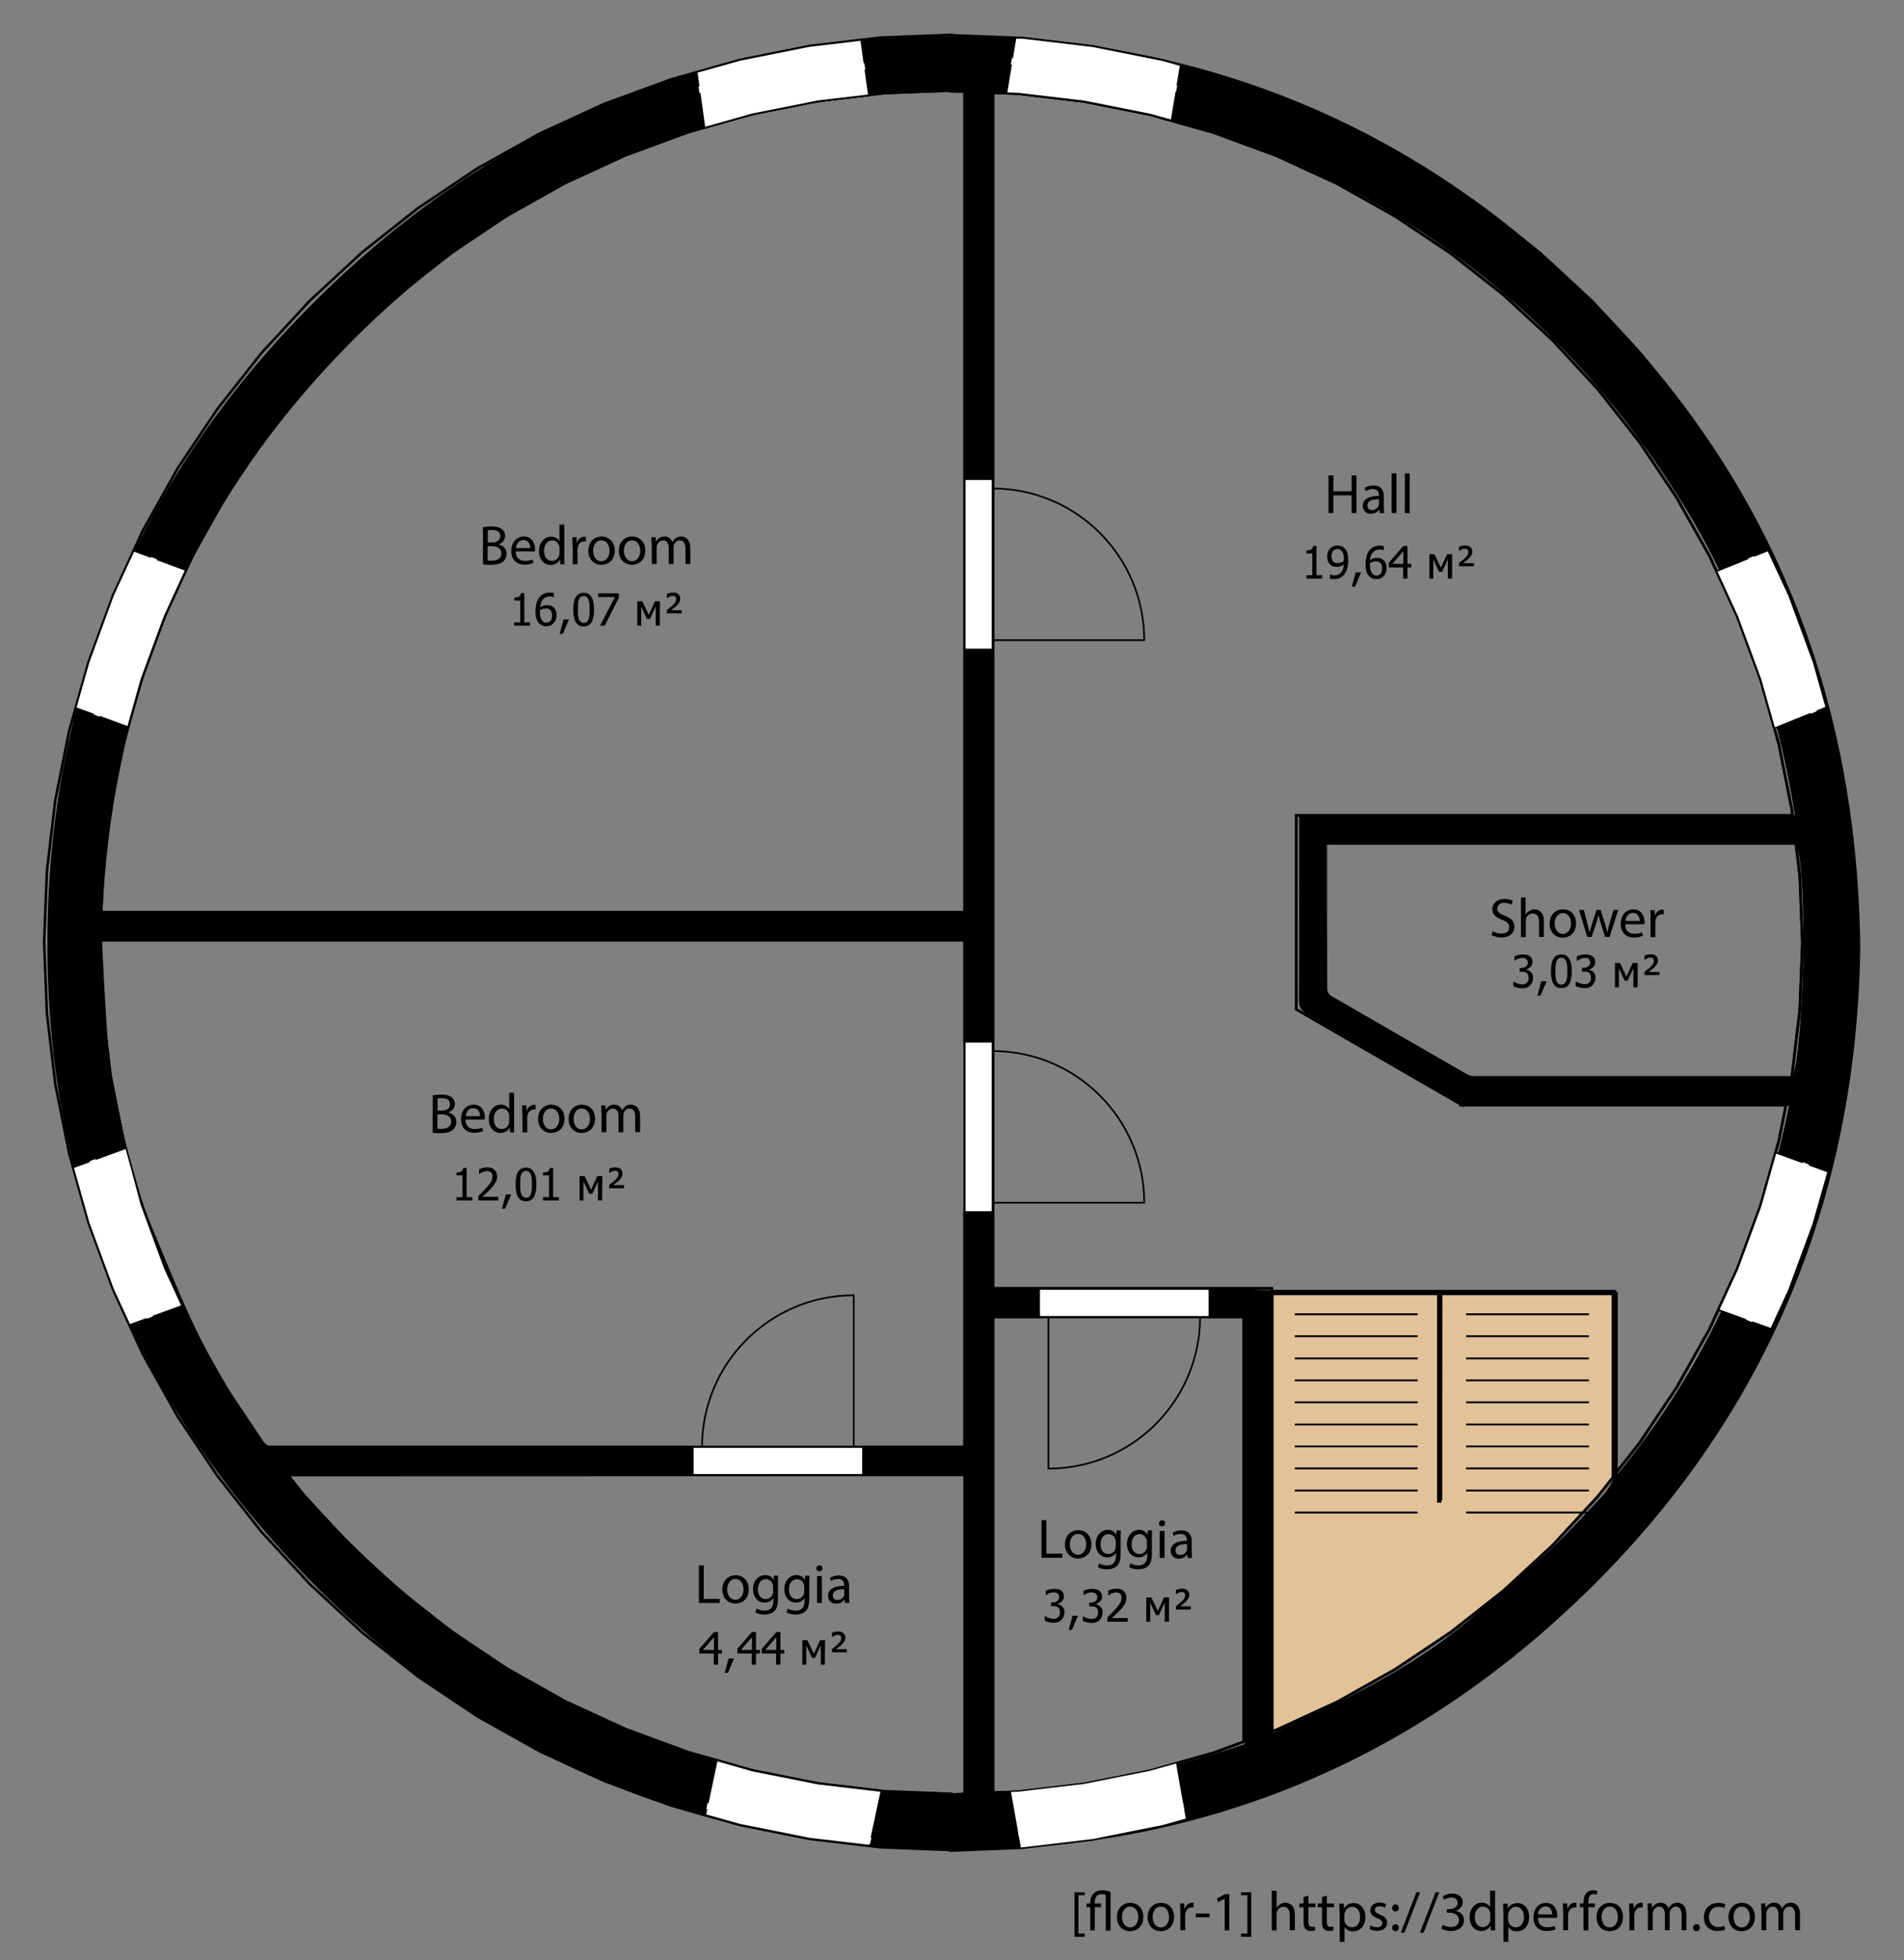 <?xml version="1.0" encoding="utf-8"?>
<!-- Generator: Adobe Illustrator 21.1.0, SVG Export Plug-In . SVG Version: 6.00 Build 0)  -->
<svg version="1.1" id="Слой_1" xmlns="http://www.w3.org/2000/svg" xmlns:xlink="http://www.w3.org/1999/xlink" x="0px" y="0px"
	 viewBox="0 0 1023 1053" style="enable-background:new 0 0 1023 1053;" xml:space="preserve">
<rect x="0" y="0" width="1023" height="1053" fill="#808080" stroke="none"/>
<style type="text/css">
	.st0{fill:none;stroke:#000000;stroke-width:1.375;stroke-linecap:square;stroke-miterlimit:10;}
	.st1{fill:#E1C299;}
	.st2{fill:#FFFFFF;}
	.st3{fill:none;stroke:#000000;stroke-width:0.917;stroke-linecap:square;stroke-miterlimit:10;}
	.st4{fill:none;stroke:#000000;stroke-miterlimit:10;}
</style>
<title>D:\3DДоми\models\_ALL\1031\plan49-2.sh3d</title>
<desc>
	Creator: FreeHEP Graphics2D Driver Producer: com.eteks.sweethome3d.swing.PlanComponent$SVGSupport$1 Revision: 12753 Source: User Date: Sunday, October 18, 2020 3:06:52 PM CEST
	</desc>
<path class="st0" d="M533.3,49.8l13.4,0.5l35.7,4.2l35.2,7l34.6,9.8l33.7,12.4l32.6,15l31.3,17.6l29.9,20l28.2,22.2l26.4,24.4
	l24.4,26.4l22.2,28.2l20,29.9l17.6,31.3l15,32.6l12.4,33.7l9.8,34.6l7,35.2l0.4,3.2H696.5v104.2l88.2,50.9v0.5h0.9l0.3,0.2l0.1-0.2
	h173.6l-3.9,19.4l-9.8,34.6l-12.4,33.7l-15,32.6l-17.6,31.3l-20,29.9L867.6,792v-98.3H683.3v-1.6h-150L533.3,49.8L533.3,49.8z"/>
<path class="st0" d="M668.3,707.4v228.2l-16.1,5.9l-34.6,9.8l-35.2,7l-35.7,4.2l-13.4,0.5V707.4L668.3,707.4L668.3,707.4z"/>
<path class="st1" d="M866.7,695v98.5l-8,10.1L834.3,830l-26.4,24.4l-28.2,22.2l-29.9,20l-31.3,17.6l-32.6,15l-2.6,1V695H866.7z"/>
<path class="st0" d="M866.7,695v98.5l-8,10.1L834.3,830l-26.4,24.4l-28.2,22.2l-29.9,20l-31.3,17.6l-32.6,15l-2.6,1V695H866.7z"/>
<path class="st0" d="M964.9,453.1l2.1,17.4l1.4,35.9l-1.4,35.9l-4.2,35.7l-0.2,0.8H789.7l-78.2-45.1v-80.6L964.9,453.1L964.9,453.1z
	"/>
<path class="st0" d="M510.8,48.6L475.3,50l-35.7,4.2l-35.2,7L369.8,71l-33.7,12.4l-32.6,15L272.2,116l-29.9,20l-28.2,22.2
	l-26.4,24.4l-24.4,26.3l-22.2,28.2l-20,29.9l-17.5,31.4l-15,32.6l-12.4,33.7l-9.8,34.6l-7,35.2l-4.2,35.7l-0.8,19.9h464V349.2h7.5
	v-92.1h-7.5V49.3L511,49v-0.4L510.8,48.6z"/>
<path class="st0" d="M53.7,505.1v1l1.4,35.9l4.2,35.7l7,35.2l9.8,34.6l12.4,33.7l15,32.6l17.6,31.3l20,29.9l1.8,2.3h229v7.5H464
	v-7.5h54.2V651.4h7.5v-92.1h-7.5v-54.2H53.7L53.7,505.1z"/>
<path class="st0" d="M371.9,784.8v7.5H154.7l8.6,10.9l24.4,26.4l26.4,24.4l28.2,22.2l29.9,20l31.3,17.6l32.6,15l33.7,12.4l34.6,9.8
	l35.2,7l35.7,4.2l35.9,1.4v0.4l7.1-0.3V792.3h-54.2v-7.5L371.9,784.8L371.9,784.8z"/>
<g transform="translate(-64.403 -72.137)">
	<path d="M1063.9,581.2c-1.9,131.8-48.3,247.9-143,342.1c-96.7,96.3-215.1,145.1-352,142.4c-135.8-2.7-252.1-53.6-345.7-152.7
		C133.8,818.5,88.9,705,89.9,575.2c0.9-133.9,50.3-249.3,145.7-343.2c95.2-93.8,211.2-141.4,344.9-140.4
		c137.6,1.1,255.1,53.2,349.8,152.6C1019.1,337.4,1062.4,450.3,1063.9,581.2L1063.9,581.2z M1025.6,666.1H855.4
		c-1.6,0-3.5,0.2-4.8-0.5c-12.2-7-24.3-14.1-36.4-21.2c-15.8-9.2-31.6-18.4-47.4-27.5c-3.1-1.7-4.5-3.6-4.5-7.3
		c0.2-31.5,0.1-63,0.1-94.5v-5h266.4c-9.5-59.8-28.4-115.7-59.9-166.8c-45.5-73.8-106.2-132-183.7-171.7
		c-58.4-29.9-120.9-45.4-186.5-50v642.2c0.9,0.1,1.6,0.2,2.2,0.2c51.5,1.2,103.1-0.5,154.7,1.5c57.1,2.3,114.3,0.5,171.5,0.5h6.5
		v97.9C981.3,805.7,1010.8,739.7,1025.6,666.1L1025.6,666.1z M583.3,120.8C440.6,122,321.1,175,228.4,282.5
		C159.9,362,124.2,456.3,119.5,561.7h463.8V120.8L583.3,120.8z M119.4,577.4c0,1.6-0.1,3,0,4.3c0.6,12.2,1.2,24.4,2,36.6
		c0.8,10.8,1.2,21.8,3.2,32.4c5.2,27.7,10.9,55.3,21.8,81.5c7.7,18.5,15.1,37.2,23.8,55.2c9.9,20.4,22,39.6,35,58.3
		c2,2.8,4,3.6,7.2,3.6c121.8-0.1,243.7-0.1,365.5-0.1h5.3V577.4H119.4L119.4,577.4z M583,1036.4V864.5H221l-0.5,1.4
		C315.1,977.9,435.9,1034.3,583,1036.4z M733.1,1009.1V779.6H598.7v256.2C645,1032.9,689.6,1023.8,733.1,1009.1z M839.3,878h-1
		V767.4h-89.6v235.5c13.8-6.5,27.2-12.4,40.2-19c22.9-11.7,44.9-24.8,64.7-41.4c14.7-12.4,29.5-24.8,43.6-37.8
		c9.6-8.9,18.4-18.7,27.4-28.2c5.2-5.5,8.3-11.3,8.1-19.6c-0.6-28-0.2-56-0.2-84v-5.3h-93.1C839.3,804.6,839.3,841.3,839.3,878
		L839.3,878z M777.4,525.3c0,26.4,0,52.2,0.1,78c0,1.6,1.4,3.8,2.7,4.7c9.4,5.6,19,10.8,28.5,16.2c13.7,7.9,27.3,16,41.1,23.7
		c3,1.7,6.7,3,10,3c54.2,0.2,108.3,0.1,162.5,0.1h5.3c6.1-20.1,8.2-106.9,2-125.8C945.9,525.3,861.9,525.3,777.4,525.3z"/>
</g>
<path class="st0" d="M510.8,48.7v0.2l7.4,0.3V490h-464l0.8-19.8l4.2-35.7l7-35.2l9.8-34.6L88.4,331l15-32.6l17.6-31.3l20-29.9
	l22.2-28.2l24.4-26.4l26.4-24.4l28.2-22.2l29.9-20l31.3-17.6l32.6-15L369.7,71l34.6-9.8l35.2-7l35.7-4.2L510.8,48.7L510.8,48.7z
	 M964.9,453.1l2.1,17.4l1.4,35.9l-1.4,35.9l-4.2,35.7l-0.2,0.8H789.7l-78.2-45.1v-80.6L964.9,453.1L964.9,453.1z M518.3,505.1v272.2
	H142.8l-1.7-2.2l-20-29.9l-17.5-31.3l-15-32.6l-12.4-33.7L66.4,613l-7-35.2l-4.2-35.7l-1.4-35.9v-1.1H518.3z M533.3,49.8l13.4,0.5
	l35.7,4.2l35.2,7l34.6,9.8l33.7,12.4l32.6,15l31.3,17.6l29.9,20l28.2,22.2l26.4,24.4l24.4,26.4l22.2,28.2l20,29.9l17.6,31.3l15,32.6
	l12.4,33.7l9.8,34.6l7,35.2l0.4,3.2H696.5v104.2l88.2,50.9v0.5h0.9l0.3,0.2l0.1-0.2h173.6l-3.9,19.4l-9.8,34.6l-12.4,33.7l-15,32.6
	l-17.6,31.3l-20,29.9L867.6,792v-98.3H683.3v-1.6h-150L533.3,49.8L533.3,49.8z M866.7,695v98.5l-8,10.1L834.3,830l-26.4,24.4
	l-28.2,22.2l-29.9,20l-31.3,17.6l-32.6,15l-2.6,1V695h89.5v111.5h1V695H866.7z M668.3,707.4v228.2l-16.1,5.9l-34.6,9.8l-35.2,7
	l-35.7,4.2l-13.4,0.5V707.4H668.3z M518.3,792.3v171.4l-7.1,0.3v-0.2l-35.9-1.4l-35.7-4.2l-35.2-7l-34.6-9.8L336.1,929l-32.6-15
	l-31.3-17.6l-29.9-20l-28.2-22.2l-26.4-24.4l-24.4-26.4l-8.7-11L518.3,792.3L518.3,792.3z M511.2,18.7L473,20.2l-38,4.5l-37.5,7.5
	l-36.8,10.4l-36.1,13.2l-34.8,16l-33.4,18.7l-31.8,21.3l-30,23.7l-28.1,26l-26,28.1l-23.7,30.1l-21.3,31.8l-18.7,33.4l-16,34.8
	l-13.2,35.9l-10.4,36.8l-7.5,37.5l-4.5,38l-1.5,38.2l1.5,38.2l4.5,38l7.5,37.5l10.4,37.1l13.2,35.9l16,34.8L95.5,761l21.3,31.8
	l23.7,30.1l26,28.1l28.1,26l30.1,23.7l31.8,21.3l33.4,18.7l34.8,16l35.9,13.2l36.8,10.4l37.5,7.5l38,4.5l37.9,1.5v0.3l38.2-1.5
	l38-4.5l37.5-7.5l36.8-10.4l35.9-13.2l34.8-16l33.4-18.7l31.8-21.3l30.1-23.7l28.1-26l26-28.1l23.7-30.1l21.3-31.8l18.7-33.4
	l16-34.8l13.2-35.9l10.4-36.8l7.5-37.5l4.5-38l1.5-38.2l-1.5-38.2l-4.5-38l-7.5-37.5l-10.4-36.8l-13.2-35.9l-16-34.8l-18.7-33.4
	l-21.2-32.2l-23.7-30l-26-28.1l-28.1-26l-30.1-23.7l-31.8-21.3l-33.4-18.7l-34.8-16l-35.9-13.2l-36.8-10.5l-37.5-7.5l-38-4.5
	l-37.9-1.5L511.2,18.7L511.2,18.7z"/>
<path class="st2" d="M518.3,257.4v91.5h15v-91.5H518.3z"/>
<path class="st3" d="M518.3,257.4v91.5h15v-91.5H518.3z M533.3,262.4c45,0,81.5,36.5,81.5,81.5h-81.5V262.4z"/>
<path class="st2" d="M518.3,348.9v-91.5h15v91.5H518.3z"/>
<path class="st3" d="M518.3,348.9v-91.5h15v91.5H518.3z"/>
<path class="st2" d="M518.3,559.6v91.5h15v-91.5H518.3z"/>
<path class="st3" d="M518.3,559.6v91.5h15v-91.5H518.3z M533.3,564.6c45,0,81.5,36.5,81.5,81.5h-81.5V564.6z"/>
<path class="st2" d="M518.3,651.1v-91.5h15v91.5H518.3z"/>
<path class="st3" d="M518.3,651.1v-91.5h15v91.5H518.3z"/>
<path class="st2" d="M372.2,777.3v15h91.5v-15H372.2z"/>
<path class="st3" d="M372.2,777.3v15h91.5v-15H372.2z M377.2,777.3c0-45,36.5-81.5,81.5-81.5v81.5H377.2z"/>
<path class="st2" d="M463.7,792.3h-91.5v-15h91.5V792.3z"/>
<path class="st3" d="M463.7,792.3h-91.5v-15h91.5V792.3z"/>
<path class="st2" d="M558.3,692.4v15h91.5v-15H558.3z"/>
<path class="st3" d="M558.3,692.4v15h91.5v-15H558.3z M644.8,707.4c0,45-36.5,81.5-81.5,81.5v-81.5H644.8z"/>
<path class="st2" d="M558.3,692.4h91.5v15h-91.5V692.4z"/>
<path class="st3" d="M558.3,692.4h91.5v15h-91.5V692.4z"/>
<path class="st2" d="M462.7,21.4l-27.8,3.3l-37.5,7.5l-23.1,6.5l4.2,30l25.9-7.3l35.2-7l27.3-3.2C466.9,51.2,462.7,21.4,462.7,21.4z
	"/>
<path class="st3" d="M462.7,21.4l-27.8,3.3l-37.5,7.5l-23.1,6.5l4.2,30l25.9-7.3l35.2-7l27.3-3.2C466.9,51.2,462.7,21.4,462.7,21.4z
	"/>
<path class="st2" d="M375.3,46.5L464.4,34l0.5,3.4l-89.1,12.5L375.3,46.5z"/>
<path class="st2" d="M545.6,20.3l-4.9,29.8l6.1,0.2l35.7,4.2l35.2,7l11.8,3.3l4.9-29.8l-9.7-2.7l-37.5-7.5l-38-4.5H545.6z"/>
<path class="st3" d="M545.6,20.3l-4.9,29.8l6.1,0.2l35.7,4.2l35.2,7l11.8,3.3l4.9-29.8l-9.7-2.7l-37.5-7.5l-38-4.5H545.6z"/>
<path class="st2" d="M543.7,31.2l88.8,14.7l-0.6,3.4l-88.8-14.7L543.7,31.2z"/>
<path class="st2" d="M950,295.6l-27.8,11.2l11.3,24.6l12.4,33.7l7.4,26.2l28-11.3l-6.8-24.2l-13.2-35.9L950,295.6L950,295.6z"/>
<path class="st3" d="M950,295.6l-27.8,11.2l11.3,24.6l12.4,33.7l7.4,26.2l28-11.3l-6.8-24.2l-13.2-35.9L950,295.6L950,295.6z"/>
<path class="st2" d="M942.4,298.7l33.7,83.4l-3.2,1.3L939.2,300L942.4,298.7z"/>
<path class="st2" d="M71.8,295.8l-11,23.8l-13.2,36l-7,24.7l28.2,10.3l7.2-25.7l12.4-33.7l11.5-25L71.8,295.8L71.8,295.8z"/>
<path class="st3" d="M71.8,295.8l-11,23.8l-13.2,36l-7,24.7l28.2,10.3l7.2-25.7l12.4-33.7l11.5-25L71.8,295.8L71.8,295.8z"/>
<path class="st2" d="M50.3,383.8l30.8-84.6l3.2,1.2L53.5,385C53.5,385,50.3,383.8,50.3,383.8z"/>
<path class="st2" d="M67.4,616.8l-28.2,10.3l8.4,29.8l13.2,35.9l8.8,19l28.3-10.3l-9.3-20.2l-12.4-33.7
	C76.2,647.6,67.4,616.8,67.4,616.8z"/>
<path class="st3" d="M67.4,616.8l-28.2,10.3l8.4,29.8l13.2,35.9l8.8,19l28.3-10.3l-9.3-20.2l-12.4-33.7
	C76.2,647.6,67.4,616.8,67.4,616.8z"/>
<path class="st2" d="M78.9,708.4l-30.8-84.6l3.2-1.2l30.8,84.6L78.9,708.4z"/>
<path class="st2" d="M954,619.1l-8.1,28.8l-12.4,33.7l-10.2,22.1l28.3,10.2l9.6-20.8l13.2-35.9l7.9-27.8L954,619.1z"/>
<path class="st3" d="M954,619.1l-8.1,28.8l-12.4,33.7l-10.2,22.1l28.3,10.2l9.6-20.8l13.2-35.9l7.9-27.8L954,619.1z"/>
<path class="st2" d="M938.2,709l30.5-84.7l3.2,1.2l-30.5,84.7L938.2,709z"/>
<path class="st2" d="M385.1,945.6l-6.2,29.4l18.5,5.2l37.5,7.5l32.4,3.8l6.3-29.4l-34-4l-35.2-7L385.1,945.6L385.1,945.6z"/>
<path class="st3" d="M385.1,945.6l-6.2,29.4l18.5,5.2l37.5,7.5l32.4,3.8l6.3-29.4l-34-4l-35.2-7L385.1,945.6L385.1,945.6z"/>
<path class="st2" d="M380.2,968.5l88,18.7l-0.7,3.3l-88-18.7L380.2,968.5z"/>
<path class="st2" d="M631.9,947.3l-14.3,4l-35.2,7l-35.7,4.2l-3.5,0.1l5.3,29.8h0.6l38-4.5l37.5-7.5l12.5-3.5L631.9,947.3
	L631.9,947.3z"/>
<path class="st2" d="M547,984l88.6-15.6l0.6,3.3l-88.6,15.6L547,984z"/>
<path d="M710.4,310.8h-8.5V309h3.2v-11.7h-3.2v-1.6c1.2,0,2.1-0.2,2.6-0.5s0.9-1,1-1.9h1.8V309h3.1L710.4,310.8L710.4,310.8z
	 M722.1,300.5c0-1.2-0.1-2.2-0.3-2.9s-0.6-1.3-1-1.7c-0.3-0.4-0.7-0.6-1-0.8c-0.3-0.1-0.7-0.2-1.2-0.2c-1,0-1.7,0.3-2.3,1
	s-0.9,1.7-0.9,3c0,0.7,0.1,1.3,0.3,1.8s0.5,0.9,0.9,1.2c0.3,0.2,0.6,0.4,1,0.5s0.8,0.1,1.2,0.1c0.5,0,1-0.1,1.6-0.3s1.1-0.4,1.5-0.7
	V301C722,301,722.1,300.8,722.1,300.5z M713.1,299c0-0.9,0.1-1.7,0.4-2.5s0.7-1.4,1.2-1.9s1.1-0.9,1.8-1.2c0.7-0.3,1.4-0.4,2.1-0.4
	c0.8,0,1.5,0.1,2.2,0.4s1.2,0.7,1.7,1.2c0.6,0.6,1.1,1.5,1.4,2.5c0.3,1,0.5,2.3,0.5,3.9c0,1.4-0.2,2.8-0.5,4.1
	c-0.3,1.3-0.8,2.4-1.4,3.2c-0.7,0.9-1.5,1.6-2.4,2.1s-2.1,0.7-3.5,0.7c-0.3,0-0.6,0-1-0.1c-0.4,0-0.7-0.1-1-0.2v-2.2h0.1
	c0.2,0.1,0.5,0.2,0.9,0.3c0.4,0.1,0.8,0.2,1.3,0.2c1.5,0,2.7-0.5,3.6-1.5s1.4-2.5,1.5-4.3c-0.6,0.4-1.2,0.7-1.8,0.9
	c-0.6,0.2-1.2,0.3-1.8,0.3s-1.2-0.1-1.8-0.2s-1.1-0.4-1.6-0.8c-0.6-0.5-1.1-1.1-1.4-1.8S713.1,300.1,713.1,299z M731.3,307.5
	l-3.3,7.7h-1.7l2.1-7.7H731.3z M745,305.1c0,0.9-0.1,1.7-0.4,2.5c-0.3,0.8-0.7,1.4-1.2,1.9s-1.1,1-1.8,1.2c-0.6,0.3-1.4,0.4-2.1,0.4
	c-0.8,0-1.5-0.1-2.2-0.4s-1.2-0.7-1.7-1.2c-0.6-0.6-1.1-1.5-1.4-2.5s-0.5-2.4-0.5-3.9s0.2-2.9,0.5-4.1s0.8-2.3,1.4-3.2
	c0.6-0.9,1.4-1.5,2.4-2s2.2-0.7,3.5-0.7c0.4,0,0.7,0,1.1,0.1c0.3,0,0.6,0.1,0.9,0.2v2.2h-0.1c-0.2-0.1-0.5-0.2-0.9-0.3
	c-0.4-0.1-0.8-0.1-1.3-0.1c-1.5,0-2.6,0.5-3.5,1.5s-1.5,2.2-1.6,4.2c0.6-0.4,1.1-0.7,1.7-0.9s1.2-0.3,1.9-0.3s1.3,0.1,1.8,0.2
	s1,0.4,1.6,0.8c0.6,0.5,1.1,1.1,1.4,1.8S745,304.1,745,305.1L745,305.1z M742.6,305.2c0-0.7-0.1-1.3-0.3-1.8s-0.5-0.9-0.9-1.2
	c-0.3-0.3-0.7-0.4-1-0.5c-0.4-0.1-0.8-0.1-1.2-0.1c-0.5,0-1.1,0.1-1.6,0.2s-1,0.4-1.5,0.7v1.1c0,1.2,0.1,2.2,0.4,2.9
	c0.2,0.7,0.5,1.3,0.9,1.7c0.3,0.4,0.7,0.6,1,0.8c0.4,0.2,0.7,0.2,1.1,0.2c0.9,0,1.7-0.3,2.3-1C742.3,307.6,742.6,306.6,742.6,305.2
	L742.6,305.2z M758.3,304.8h-2.1v6h-2.3v-6h-7.7v-2.5l7.8-9h2.2v9.6h2.1V304.8z M754,302.9v-6.8l-5.9,6.8H754z M780.1,310.8h-2.2
	v-10.3l-3.1,6.7h-1.6l-3.1-6.7v10.3H768v-13.1h2.7l3.5,7.3l3.3-7.3h2.7v13.1H780.1z M791.9,304.2h-8v-1.8c0.6-0.5,1.2-0.9,1.7-1.3
	s1-0.8,1.3-1.1c0.8-0.8,1.4-1.4,1.6-1.9s0.4-1,0.4-1.6c0-0.5-0.2-1-0.5-1.3s-0.8-0.4-1.4-0.4c-0.5,0-1.1,0.1-1.6,0.4s-1,0.5-1.3,0.7
	h-0.2v-2.2c0.5-0.2,1-0.4,1.6-0.5s1.2-0.2,1.8-0.2c1.2,0,2.2,0.3,2.8,0.9s1,1.4,1,2.4c0,0.7-0.2,1.3-0.5,1.9s-0.9,1.3-1.7,2.1
	c-0.4,0.4-0.9,0.7-1.4,1.1s-1,0.8-1.4,1.1h5.8L791.9,304.2L791.9,304.2z M566.2,855.4c-0.4,0-0.8,0-1.3,0.1s-0.8,0.2-1.2,0.4
	s-0.7,0.3-1,0.5s-0.5,0.3-0.7,0.5h-0.1v-2.4c0.5-0.3,1.2-0.5,2.1-0.7s1.7-0.3,2.5-0.3s1.5,0.1,2.1,0.2s1.1,0.4,1.6,0.7
	c0.4,0.3,0.8,0.8,1,1.3s0.4,1.2,0.4,1.9c0,1-0.3,1.8-1,2.5s-1.4,1.2-2.3,1.4v0.2c0.4,0.1,0.8,0.2,1.2,0.4s0.8,0.4,1.2,0.8
	c0.4,0.3,0.6,0.8,0.9,1.3s0.3,1.2,0.3,1.9c0,0.8-0.1,1.5-0.4,2.2s-0.7,1.2-1.1,1.8c-0.5,0.5-1.1,0.9-1.8,1.2s-1.5,0.4-2.5,0.4
	c-0.9,0-1.7-0.1-2.6-0.3s-1.6-0.5-2.2-0.8v-2.5h0.2c0.5,0.4,1.2,0.7,2,1s1.7,0.5,2.5,0.5c0.5,0,1-0.1,1.4-0.2
	c0.5-0.2,0.9-0.4,1.2-0.7s0.5-0.7,0.7-1.1c0.2-0.4,0.2-0.9,0.2-1.6c0-0.6-0.1-1.2-0.3-1.6s-0.4-0.7-0.8-1c-0.3-0.2-0.7-0.4-1.2-0.5
	s-0.9-0.1-1.5-0.1h-1v-2h0.8c1.1,0,1.9-0.3,2.6-0.8s1-1.2,1-2.2c0-0.4-0.1-0.8-0.3-1.1s-0.4-0.6-0.6-0.8c-0.3-0.2-0.6-0.3-1-0.4
	S566.6,855.4,566.2,855.4L566.2,855.4z M579.2,867.9l-3.3,7.7h-1.7l2.1-7.7H579.2z M586.6,855.4c-0.4,0-0.8,0-1.3,0.1
	s-0.8,0.2-1.2,0.4s-0.7,0.3-1,0.5s-0.5,0.3-0.7,0.5h-0.2v-2.4c0.5-0.3,1.2-0.5,2.1-0.7s1.7-0.3,2.5-0.3s1.5,0.1,2.1,0.2
	c0.6,0.2,1.1,0.4,1.6,0.7c0.5,0.4,0.9,0.8,1.2,1.4c0.3,0.5,0.4,1.2,0.4,1.9c0,1-0.3,1.8-1,2.5c-0.6,0.7-1.4,1.2-2.3,1.4v0.2
	c0.4,0.1,0.8,0.2,1.2,0.4s0.8,0.4,1.2,0.8c0.4,0.3,0.6,0.8,0.9,1.3s0.3,1.2,0.3,1.9c0,0.8-0.1,1.5-0.4,2.2c-0.3,0.7-0.7,1.2-1.1,1.8
	c-0.5,0.5-1.1,0.9-1.8,1.2s-1.5,0.4-2.5,0.4c-0.9,0-1.7-0.1-2.6-0.3s-1.6-0.5-2.2-0.8v-2.5h0.2c0.5,0.4,1.2,0.7,2,1s1.7,0.5,2.5,0.5
	c0.5,0,1-0.1,1.4-0.2c0.5-0.2,0.9-0.4,1.2-0.7s0.5-0.7,0.7-1.1c0.2-0.4,0.2-0.9,0.2-1.6c0-0.6-0.1-1.2-0.3-1.6
	c-0.2-0.4-0.4-0.7-0.8-1c-0.3-0.2-0.7-0.4-1.2-0.5c-0.4-0.1-0.9-0.1-1.5-0.1h-1v-2h0.8c1.1,0,1.9-0.3,2.6-0.8s1-1.2,1-2.2
	c0-0.4-0.1-0.8-0.3-1.1s-0.4-0.6-0.6-0.8c-0.3-0.2-0.6-0.3-1-0.4S587,855.4,586.6,855.4L586.6,855.4z M605.7,871.2H595v-2.5
	c0.8-0.7,1.5-1.4,2.2-2.1s1.4-1.4,2-2.1c1.3-1.5,2.2-2.6,2.7-3.5s0.7-1.8,0.7-2.7c0-0.5-0.1-0.9-0.2-1.3s-0.4-0.7-0.6-0.9
	c-0.3-0.2-0.6-0.4-0.9-0.5s-0.8-0.2-1.2-0.2s-0.8,0.1-1.3,0.2s-0.8,0.2-1.2,0.4c-0.3,0.1-0.6,0.3-0.9,0.5s-0.6,0.3-0.7,0.5h-0.1
	v-2.6c0.5-0.2,1.2-0.5,2-0.7s1.7-0.3,2.5-0.3c1.6,0,2.9,0.4,3.8,1.3s1.4,2,1.4,3.5c0,0.7-0.1,1.3-0.2,1.9c-0.2,0.6-0.4,1.1-0.7,1.6
	s-0.6,1-1,1.5s-0.8,1-1.3,1.5c-0.7,0.8-1.6,1.6-2.5,2.5s-1.6,1.5-2.2,2h8.6v2L605.7,871.2z M628,871.2h-2.2v-10.3l-3.1,6.7h-1.6
	l-3.1-6.7v10.3h-2.1v-13.1h2.7l3.5,7.3l3.3-7.3h2.7v13.1H628z M639.8,864.6h-8v-1.8c0.6-0.5,1.2-0.9,1.7-1.3s1-0.8,1.3-1.1
	c0.8-0.8,1.4-1.4,1.6-1.9s0.4-1,0.4-1.6c0-0.5-0.2-1-0.5-1.3s-0.8-0.4-1.4-0.4c-0.5,0-1.1,0.1-1.6,0.4s-1,0.5-1.3,0.7h-0.2v-2.2
	c0.5-0.2,1-0.4,1.6-0.5s1.2-0.2,1.8-0.2c1.2,0,2.2,0.3,2.8,0.9s1,1.4,1,2.4c0,0.7-0.2,1.3-0.5,1.9s-0.9,1.3-1.7,2.1
	c-0.4,0.4-0.9,0.7-1.4,1.1s-1,0.8-1.4,1.1h5.8L639.8,864.6L639.8,864.6z M818,514.6c-0.4,0-0.8,0-1.3,0.1s-0.8,0.2-1.2,0.4
	s-0.7,0.3-1,0.5s-0.5,0.4-0.7,0.5h-0.1v-2.4c0.5-0.3,1.2-0.5,2.1-0.7s1.7-0.3,2.5-0.3s1.5,0.1,2.1,0.2c0.6,0.2,1.1,0.4,1.6,0.7
	c0.4,0.3,0.8,0.8,1,1.3s0.4,1.2,0.4,1.9c0,1-0.3,1.8-1,2.5s-1.4,1.2-2.3,1.4v0.2c0.4,0.1,0.8,0.2,1.2,0.4s0.8,0.4,1.2,0.8
	c0.4,0.3,0.6,0.8,0.9,1.3s0.3,1.2,0.3,1.9c0,0.8-0.1,1.5-0.4,2.2s-0.7,1.2-1.1,1.8c-0.5,0.5-1.1,0.9-1.8,1.2s-1.5,0.4-2.5,0.4
	c-0.9,0-1.7-0.1-2.6-0.3s-1.6-0.5-2.2-0.8v-2.5h0.2c0.5,0.4,1.2,0.7,2,1s1.7,0.5,2.5,0.5c0.5,0,1-0.1,1.4-0.2
	c0.5-0.2,0.9-0.4,1.2-0.7s0.5-0.7,0.7-1.1s0.2-0.9,0.2-1.6c0-0.6-0.1-1.2-0.3-1.6c-0.2-0.4-0.4-0.7-0.8-1c-0.3-0.2-0.7-0.4-1.2-0.5
	s-0.9-0.1-1.5-0.1h-1v-2h0.8c1.1,0,1.9-0.3,2.6-0.8s1-1.2,1-2.2c0-0.4-0.1-0.8-0.3-1.1s-0.4-0.6-0.6-0.8c-0.3-0.2-0.6-0.3-1-0.4
	S818.4,514.6,818,514.6L818,514.6z M831,527.1l-3.3,7.7H826l2.1-7.7H831z M844.5,521.7c0,3.1-0.5,5.4-1.4,6.9s-2.3,2.2-4.2,2.2
	s-3.3-0.7-4.2-2.2s-1.4-3.8-1.4-6.8c0-3.2,0.5-5.5,1.4-6.9c0.9-1.5,2.3-2.2,4.2-2.2s3.3,0.8,4.2,2.3S844.5,518.6,844.5,521.7z
	 M841.5,527c0.2-0.6,0.4-1.3,0.5-2.2s0.1-1.9,0.1-3.1c0-1.2,0-2.2-0.1-3.1s-0.3-1.7-0.5-2.2c-0.2-0.6-0.6-1-1-1.4
	c-0.4-0.3-0.9-0.5-1.6-0.5c-0.6,0-1.2,0.2-1.6,0.5c-0.4,0.3-0.7,0.8-1,1.4c-0.2,0.6-0.4,1.3-0.5,2.2s-0.1,1.9-0.1,3.1
	c0,1.2,0,2.2,0.1,3.1c0.1,0.8,0.2,1.5,0.5,2.2c0.2,0.6,0.6,1.1,1,1.4c0.4,0.3,1,0.5,1.6,0.5c0.7,0,1.2-0.2,1.6-0.5
	C840.9,528.1,841.3,527.6,841.5,527z M851.5,514.6c-0.4,0-0.8,0-1.3,0.1s-0.8,0.3-1.2,0.5s-0.7,0.3-1,0.5s-0.5,0.3-0.7,0.5h-0.1
	v-2.5c0.5-0.3,1.2-0.5,2.1-0.7s1.7-0.3,2.5-0.3s1.5,0.1,2.1,0.2c0.6,0.2,1.1,0.4,1.6,0.7c0.5,0.4,0.9,0.8,1.2,1.4
	c0.3,0.5,0.4,1.2,0.4,1.9c0,1-0.3,1.8-1,2.5c-0.6,0.7-1.4,1.2-2.3,1.4v0.2c0.4,0.1,0.8,0.2,1.2,0.4c0.2,0,0.6,0.3,1,0.6
	s0.6,0.8,0.9,1.3c0.2,0.5,0.3,1.2,0.3,1.9c0,0.8-0.1,1.5-0.4,2.2c-0.3,0.7-0.7,1.2-1.1,1.8c-0.5,0.5-1.1,0.9-1.8,1.2
	s-1.5,0.4-2.5,0.4c-0.9,0-1.7-0.1-2.6-0.3s-1.6-0.5-2.2-0.8v-2.5h0.2c0.5,0.4,1.2,0.7,2,1s1.7,0.5,2.5,0.5c0.5,0,1-0.1,1.4-0.2
	c0.5-0.2,0.9-0.4,1.2-0.7s0.5-0.7,0.7-1.1c0.2-0.4,0.2-0.9,0.2-1.6c0-0.6-0.1-1.2-0.3-1.6c-0.2-0.4-0.4-0.7-0.8-1
	c-0.3-0.2-0.7-0.4-1.2-0.5c-0.4-0.1-0.9-0.1-1.5-0.1h-1v-2h0.8c1.1,0,1.9-0.3,2.6-0.8s1-1.2,1-2.2c0-0.4-0.1-0.8-0.3-1.1
	s-0.4-0.6-0.6-0.8c-0.3-0.2-0.6-0.3-1-0.4L851.5,514.6L851.5,514.6z M879.8,530.4h-2.2v-10.3l-3.1,6.7h-1.6l-3.1-6.7v10.3h-2.1
	v-13.1h2.7l3.5,7.3l3.3-7.3h2.7v13.1H879.8z M891.6,523.8h-8V522c0.6-0.5,1.2-0.9,1.7-1.3s1-0.8,1.3-1.1c0.8-0.8,1.4-1.4,1.6-1.9
	s0.4-1,0.4-1.6c0-0.5-0.2-1-0.5-1.3s-0.8-0.4-1.4-0.4c-0.5,0-1.1,0.1-1.6,0.4s-1,0.5-1.3,0.7h-0.2v-2.2c0.5-0.2,1-0.4,1.6-0.5
	s1.2-0.2,1.8-0.2c1.2,0,2.2,0.3,2.8,0.9s1,1.4,1,2.4c0,0.7-0.2,1.3-0.5,1.9s-0.9,1.3-1.7,2.1c-0.4,0.4-0.9,0.7-1.4,1.1
	s-1,0.8-1.4,1.1h5.8L891.6,523.8L891.6,523.8z M284.8,336.1h-8.5v-1.8h3.2v-11.7h-3.2V321c1.2,0,2.1-0.2,2.6-0.5s0.9-1,1-1.9h1.8
	v15.7h3.1V336.1z M299,330.4c0,0.9-0.1,1.7-0.4,2.5s-0.7,1.4-1.2,1.9s-1.1,1-1.8,1.2c-0.6,0.3-1.4,0.4-2.1,0.4
	c-0.8,0-1.5-0.1-2.2-0.4c-0.6-0.3-1.2-0.7-1.7-1.2c-0.6-0.6-1.1-1.5-1.4-2.5s-0.5-2.4-0.5-3.9s0.2-2.9,0.5-4.1s0.8-2.3,1.4-3.2
	c0.6-0.9,1.5-1.6,2.5-2.1s2.2-0.7,3.5-0.7c0.4,0,0.7,0,1.1,0.1c0.3,0,0.6,0.1,0.9,0.2v2.2h-0.1c-0.2-0.1-0.5-0.2-0.9-0.3
	c-0.4-0.1-0.8-0.1-1.3-0.1c-1.5,0-2.6,0.5-3.5,1.5s-1.4,2.4-1.6,4.4c0.6-0.4,1.1-0.7,1.7-0.9c0.6-0.2,1.2-0.3,1.9-0.3
	s1.3,0.1,1.8,0.2s1,0.4,1.6,0.8c0.6,0.5,1.1,1.1,1.4,1.8S299,329.4,299,330.4L299,330.4z M296.6,330.5c0-0.7-0.1-1.3-0.3-1.8
	s-0.5-0.9-0.9-1.2c-0.3-0.3-0.7-0.4-1-0.5c-0.4-0.1-0.8-0.1-1.2-0.1c-0.5,0-1.1,0.1-1.6,0.2s-1,0.4-1.5,0.7v1.1
	c0,1.2,0.1,2.2,0.4,2.9s0.5,1.3,0.9,1.7c0.3,0.4,0.7,0.6,1,0.8s0.7,0.2,1.1,0.2c0.9,0,1.7-0.3,2.3-1
	C296.3,332.9,296.6,331.9,296.6,330.5L296.6,330.5z M305.7,332.8l-3.3,7.7h-1.7l2.1-7.7H305.7z M319.2,327.4c0,3.1-0.5,5.4-1.4,6.9
	s-2.3,2.2-4.2,2.2c-1.9,0-3.3-0.7-4.2-2.2s-1.4-3.8-1.4-6.8c0-3.2,0.5-5.5,1.4-6.9s2.3-2.2,4.2-2.2c1.9,0,3.3,0.8,4.2,2.3
	C318.7,322.1,319.2,324.3,319.2,327.4z M316.2,332.7c0.2-0.6,0.4-1.3,0.5-2.2c0.1-0.9,0.1-1.9,0.1-3.1s0-2.2-0.1-3.1
	s-0.3-1.7-0.5-2.2c-0.2-0.6-0.6-1-1-1.4c-0.4-0.3-0.9-0.5-1.6-0.5c-0.6,0-1.2,0.2-1.6,0.5s-0.7,0.8-1,1.4c-0.2,0.6-0.4,1.3-0.4,2.2
	s-0.1,1.9-0.1,3.1s0,2.2,0.1,3.1c0.1,0.8,0.2,1.5,0.5,2.2c0.2,0.6,0.6,1.1,1,1.4s1,0.5,1.6,0.5c0.7,0,1.2-0.2,1.6-0.5
	C315.6,333.8,316,333.3,316.2,332.7z M332.4,321.3l-7.5,14.8h-2.5l8-15.4h-9v-2h11.1v2.6H332.4z M354.5,336.1h-2.2v-10.3l-3.1,6.7
	h-1.6l-3.1-6.7v10.3h-2.1V323h2.7l3.5,7.3l3.3-7.3h2.7L354.5,336.1L354.5,336.1z M366.3,329.5h-8v-1.8c0.6-0.5,1.2-0.9,1.7-1.3
	s1-0.8,1.3-1.1c0.8-0.8,1.4-1.4,1.6-1.9s0.4-1,0.4-1.6c0-0.5-0.2-1-0.5-1.3s-0.8-0.4-1.4-0.4c-0.5,0-1.1,0.1-1.6,0.4s-1,0.5-1.3,0.7
	h-0.2V319c0.5-0.2,1-0.4,1.6-0.5s1.2-0.2,1.8-0.2c1.2,0,2.2,0.3,2.8,0.9s1,1.4,1,2.4c0,0.7-0.2,1.3-0.5,1.9s-0.9,1.3-1.7,2.1
	c-0.4,0.4-0.9,0.7-1.4,1.1s-1,0.8-1.4,1.1h5.8L366.3,329.5L366.3,329.5z M253.8,644.9h-8.5v-1.8h3.2v-11.7h-3.2v-1.6
	c1.2,0,2.1-0.2,2.6-0.5s0.9-1,1-1.9h1.8v15.7h3.1L253.8,644.9L253.8,644.9z M267.7,644.9H257v-2.5c0.8-0.7,1.5-1.4,2.2-2.1
	s1.4-1.4,2-2.1c1.3-1.5,2.2-2.6,2.7-3.5s0.7-1.8,0.7-2.7c0-0.5-0.1-0.9-0.2-1.3s-0.4-0.7-0.6-0.9c-0.3-0.2-0.6-0.4-0.9-0.5
	s-0.8-0.2-1.3-0.2c-0.4,0-0.8,0.1-1.3,0.2c-0.4,0.1-0.8,0.2-1.2,0.4c-0.3,0.1-0.6,0.3-0.9,0.5s-0.6,0.3-0.7,0.5h-0.1v-2.6
	c0.5-0.2,1.2-0.5,2-0.7s1.7-0.3,2.5-0.3c1.6,0,2.9,0.4,3.8,1.3c0.9,0.9,1.4,2,1.4,3.5c0,0.7-0.1,1.3-0.2,1.9
	c-0.3,0.6-0.5,1.1-0.8,1.6s-0.6,1-1,1.5s-0.8,1-1.3,1.5c-0.7,0.8-1.6,1.6-2.5,2.5s-1.6,1.5-2.2,2h8.6V644.9L267.7,644.9z
	 M274.7,641.6l-3.3,7.7h-1.7l2.1-7.7H274.7z M288.2,636.2c0,3.1-0.5,5.4-1.4,6.9s-2.3,2.2-4.2,2.2c-1.9,0-3.3-0.7-4.2-2.2
	s-1.4-3.8-1.4-6.8c0-3.2,0.5-5.5,1.4-6.9s2.3-2.2,4.2-2.2c1.9,0,3.3,0.8,4.2,2.3C287.7,630.9,288.2,633.1,288.2,636.2z M285.2,641.5
	c0.2-0.6,0.4-1.3,0.5-2.2s0.1-1.9,0.1-3.1c0-1.2,0-2.2-0.1-3.1s-0.3-1.7-0.5-2.2c-0.2-0.6-0.6-1-1-1.4c-0.4-0.3-0.9-0.5-1.6-0.5
	c-0.6,0-1.2,0.2-1.6,0.5s-0.7,0.8-1,1.4c-0.2,0.6-0.4,1.3-0.4,2.2s-0.1,1.9-0.1,3.1c0,1.2,0,2.2,0.1,3.1c0.1,0.8,0.2,1.5,0.5,2.2
	c0.2,0.6,0.6,1.1,1,1.4s1,0.5,1.6,0.5c0.7,0,1.2-0.2,1.6-0.5C284.6,642.6,285,642.1,285.2,641.5z M300.3,644.9h-8.5v-1.8h3.2v-11.7
	h-3.2v-1.6c1.2,0,2.1-0.2,2.6-0.5c0.6-0.3,0.9-1,1-1.9h1.8v15.7h3.1V644.9z M323.5,644.9h-2.2v-10.3l-3.1,6.7h-1.6l-3.1-6.7v10.3
	h-2.1v-13.1h2.7l3.5,7.3l3.3-7.3h2.7L323.5,644.9L323.5,644.9z M335.3,638.3h-8v-1.8c0.6-0.5,1.2-0.9,1.7-1.3s1-0.8,1.3-1.1
	c0.8-0.8,1.4-1.4,1.6-1.9s0.4-1,0.4-1.6c0-0.5-0.2-1-0.5-1.3s-0.8-0.4-1.4-0.4c-0.5,0-1.1,0.1-1.6,0.4s-1,0.5-1.3,0.7h-0.2v-2.2
	c0.5-0.2,1-0.4,1.6-0.5s1.2-0.2,1.8-0.2c1.2,0,2.2,0.3,2.8,0.9s1,1.4,1,2.4c0,0.7-0.2,1.3-0.5,1.9s-0.9,1.3-1.7,2.1
	c-0.4,0.4-0.9,0.7-1.4,1.1s-1,0.8-1.4,1.1h5.8L335.3,638.3L335.3,638.3z M387.9,888.2h-2.1v6h-2.3v-6h-7.7v-2.5l7.8-9h2.2v9.6h2.1
	V888.2z M383.6,886.3v-6.8l-5.9,6.8H383.6z M394.4,890.9l-3.3,7.7h-1.7l2.1-7.7H394.4z M408.3,888.2h-2.1v6h-2.3v-6h-7.7v-2.5l7.8-9
	h2.2v9.6h2.1V888.2z M404,886.3v-6.8l-5.9,6.8H404z M421.4,888.2h-2.1v6H417v-6h-7.7v-2.5l7.8-9h2.2v9.6h2.1V888.2z M417.1,886.3
	v-6.8l-5.9,6.8H417.1z M443.2,894.2H441v-10.3l-3.1,6.7h-1.6l-3.1-6.7v10.3h-2.1v-13.1h2.7l3.5,7.3l3.3-7.3h2.7L443.2,894.2
	L443.2,894.2z M455,887.6h-8v-1.8c0.6-0.5,1.2-0.9,1.7-1.3s1-0.8,1.3-1.1c0.8-0.8,1.4-1.4,1.6-1.9s0.4-1,0.4-1.6
	c0-0.5-0.2-1-0.5-1.3s-0.8-0.4-1.4-0.4c-0.5,0-1.1,0.1-1.6,0.4s-1,0.5-1.3,0.7H447v-2.2c0.5-0.2,1-0.4,1.6-0.5s1.2-0.2,1.8-0.2
	c1.2,0,2.2,0.3,2.8,0.9s1,1.4,1,2.4c0,0.7-0.2,1.3-0.5,1.9s-0.9,1.3-1.7,2.1c-0.4,0.4-0.9,0.7-1.4,1.1s-1,0.8-1.4,1.1h5.8L455,887.6
	L455,887.6z"/>
<path class="st4" d="M695.7,706h66 M695.7,812.5h66 M695.7,717.8h66 M695.7,800.7h66 M695.7,788.8h66 M695.7,777h66 M695.7,765.2h66
	 M695.7,753.3h66 M695.7,741.5h66 M695.7,729.7h66 M787.7,706h66 M787.7,812.5h66 M787.7,717.8h66 M787.7,800.7h66 M787.7,788.8h66
	 M787.7,777h66 M787.7,765.2h66 M787.7,753.3h66 M787.7,741.5h66 M787.7,729.7h66"/>
<g>
	<path d="M375.5,840.9h2.6v18h8.6v2.2h-11.2V840.9z"/>
	<path d="M402.3,853.7c0,5.4-3.7,7.7-7.2,7.7c-3.9,0-7-2.9-7-7.5c0-4.9,3.2-7.7,7.2-7.7C399.4,846.2,402.3,849.3,402.3,853.7z
		 M390.7,853.8c0,3.2,1.8,5.6,4.4,5.6c2.5,0,4.4-2.4,4.4-5.6c0-2.5-1.2-5.6-4.3-5.6C392.1,848.2,390.7,851.1,390.7,853.8z"/>
	<path d="M418.1,846.6c-0.1,1-0.1,2.2-0.1,4v8.4c0,3.3-0.7,5.4-2.1,6.6c-1.4,1.3-3.4,1.7-5.3,1.7c-1.7,0-3.7-0.4-4.8-1.2l0.7-2
		c1,0.6,2.5,1.1,4.3,1.1c2.7,0,4.7-1.4,4.7-5.1v-1.6h-0.1c-0.8,1.4-2.4,2.4-4.6,2.4c-3.6,0-6.2-3.1-6.2-7.1c0-4.9,3.2-7.7,6.5-7.7
		c2.5,0,3.9,1.3,4.5,2.5h0.1l0.1-2.2H418.1z M415.4,852.3c0-0.4,0-0.8-0.2-1.2c-0.5-1.5-1.8-2.8-3.7-2.8c-2.5,0-4.3,2.1-4.3,5.5
		c0,2.9,1.4,5.2,4.3,5.2c1.6,0,3.1-1,3.7-2.7c0.1-0.5,0.2-1,0.2-1.4V852.3z"/>
	<path d="M434.9,846.6c-0.1,1-0.1,2.2-0.1,4v8.4c0,3.3-0.7,5.4-2.1,6.6c-1.4,1.3-3.4,1.7-5.3,1.7c-1.7,0-3.7-0.4-4.8-1.2l0.7-2
		c1,0.6,2.5,1.1,4.3,1.1c2.7,0,4.7-1.4,4.7-5.1v-1.6h-0.1c-0.8,1.4-2.4,2.4-4.6,2.4c-3.6,0-6.2-3.1-6.2-7.1c0-4.9,3.2-7.7,6.5-7.7
		c2.5,0,3.9,1.3,4.5,2.5h0.1l0.1-2.2H434.9z M432.1,852.3c0-0.4,0-0.8-0.2-1.2c-0.5-1.5-1.8-2.8-3.7-2.8c-2.5,0-4.3,2.1-4.3,5.5
		c0,2.9,1.4,5.2,4.3,5.2c1.6,0,3.1-1,3.7-2.7c0.2-0.5,0.2-1,0.2-1.4V852.3z"/>
	<path d="M441.9,842.5c0,0.9-0.6,1.6-1.7,1.6c-0.9,0-1.6-0.7-1.6-1.6c0-0.9,0.7-1.6,1.6-1.6C441.3,840.8,441.9,841.5,441.9,842.5z
		 M439,861.1v-14.5h2.6v14.5H439z"/>
	<path d="M454,861.1l-0.2-1.8h-0.1c-0.8,1.1-2.4,2.2-4.4,2.2c-2.9,0-4.4-2.1-4.4-4.2c0-3.5,3.1-5.4,8.7-5.4v-0.3
		c0-1.2-0.3-3.4-3.3-3.4c-1.4,0-2.8,0.4-3.8,1.1l-0.6-1.7c1.2-0.8,2.9-1.3,4.8-1.3c4.4,0,5.5,3,5.5,5.9v5.4c0,1.3,0.1,2.5,0.2,3.5
		H454z M453.6,853.7c-2.9-0.1-6.1,0.5-6.1,3.3c0,1.7,1.1,2.5,2.5,2.5c1.9,0,3.1-1.2,3.5-2.4c0.1-0.3,0.1-0.6,0.1-0.8V853.7z"/>
</g>
<g>
	<path d="M559.6,816.6h2.6v18h8.6v2.2h-11.2V816.6z"/>
	<path d="M586.4,829.5c0,5.4-3.7,7.7-7.2,7.7c-3.9,0-7-2.9-7-7.5c0-4.9,3.2-7.7,7.2-7.7C583.5,822,586.4,825,586.4,829.5z
		 M574.8,829.6c0,3.2,1.8,5.6,4.4,5.6c2.5,0,4.4-2.4,4.4-5.6c0-2.5-1.2-5.6-4.3-5.6S574.8,826.9,574.8,829.6z"/>
	<path d="M602.2,822.3c-0.1,1-0.1,2.2-0.1,4v8.4c0,3.3-0.7,5.4-2.1,6.6c-1.4,1.3-3.4,1.7-5.3,1.7c-1.7,0-3.7-0.4-4.8-1.2l0.7-2
		c1,0.6,2.5,1.1,4.3,1.1c2.7,0,4.7-1.4,4.7-5.1v-1.6h-0.1c-0.8,1.4-2.4,2.4-4.6,2.4c-3.6,0-6.2-3.1-6.2-7.1c0-4.9,3.2-7.7,6.5-7.7
		c2.5,0,3.9,1.3,4.5,2.5h0.1l0.1-2.2H602.2z M599.5,828.1c0-0.4,0-0.8-0.2-1.2c-0.5-1.5-1.8-2.8-3.7-2.8c-2.5,0-4.3,2.1-4.3,5.5
		c0,2.9,1.4,5.2,4.3,5.2c1.6,0,3.1-1,3.7-2.7c0.1-0.5,0.2-1,0.2-1.4V828.1z"/>
	<path d="M619,822.3c-0.1,1-0.1,2.2-0.1,4v8.4c0,3.3-0.7,5.4-2.1,6.6c-1.4,1.3-3.5,1.7-5.3,1.7c-1.7,0-3.7-0.4-4.8-1.2l0.7-2
		c1,0.6,2.5,1.1,4.3,1.1c2.7,0,4.7-1.4,4.7-5.1v-1.6h-0.1c-0.8,1.4-2.4,2.4-4.6,2.4c-3.6,0-6.2-3.1-6.2-7.1c0-4.9,3.2-7.7,6.5-7.7
		c2.5,0,3.9,1.3,4.5,2.5h0.1l0.1-2.2H619z M616.2,828.1c0-0.4,0-0.8-0.2-1.2c-0.5-1.5-1.8-2.8-3.7-2.8c-2.5,0-4.3,2.1-4.3,5.5
		c0,2.9,1.4,5.2,4.3,5.2c1.6,0,3.1-1,3.7-2.7c0.2-0.5,0.2-1,0.2-1.4V828.1z"/>
	<path d="M626,818.3c0,0.9-0.6,1.6-1.7,1.6c-0.9,0-1.6-0.7-1.6-1.6c0-0.9,0.7-1.6,1.6-1.6C625.4,816.6,626,817.3,626,818.3z
		 M623.1,836.9v-14.5h2.6v14.5H623.1z"/>
	<path d="M638.1,836.9l-0.2-1.8h-0.1c-0.8,1.1-2.4,2.2-4.4,2.2c-2.9,0-4.4-2.1-4.4-4.2c0-3.5,3.1-5.4,8.7-5.4v-0.3
		c0-1.2-0.3-3.4-3.3-3.4c-1.4,0-2.8,0.4-3.8,1.1l-0.6-1.7c1.2-0.8,2.9-1.3,4.8-1.3c4.4,0,5.5,3,5.5,5.9v5.4c0,1.3,0.1,2.5,0.2,3.5
		H638.1z M637.7,829.5c-2.9-0.1-6.1,0.5-6.1,3.3c0,1.7,1.1,2.5,2.5,2.5c1.9,0,3.1-1.2,3.5-2.4c0.1-0.3,0.2-0.6,0.2-0.8V829.5z"/>
</g>
<g>
	<path d="M716.4,255.4v8.5h9.8v-8.5h2.6v20.2h-2.6v-9.5h-9.8v9.5h-2.6v-20.2H716.4z"/>
	<path d="M741.3,275.6l-0.2-1.8H741c-0.8,1.1-2.4,2.2-4.4,2.2c-2.9,0-4.4-2.1-4.4-4.2c0-3.5,3.1-5.4,8.7-5.4v-0.3
		c0-1.2-0.3-3.4-3.3-3.4c-1.3,0-2.8,0.4-3.8,1.1l-0.6-1.7c1.2-0.8,2.9-1.3,4.8-1.3c4.4,0,5.5,3,5.5,5.9v5.4c0,1.3,0.1,2.5,0.2,3.5
		H741.3z M740.9,268.2c-2.9-0.1-6.2,0.5-6.2,3.3c0,1.7,1.1,2.5,2.5,2.5c1.9,0,3.1-1.2,3.5-2.4c0.1-0.3,0.2-0.6,0.2-0.8V268.2z"/>
	<path d="M747.7,254.3h2.6v21.3h-2.6V254.3z"/>
	<path d="M754.8,254.3h2.6v21.3h-2.6V254.3z"/>
</g>
<g>
	<path d="M259.4,283.2c1.1-0.2,2.9-0.4,4.8-0.4c2.6,0,4.3,0.5,5.5,1.5c1,0.8,1.7,2,1.7,3.6c0,2-1.3,3.7-3.4,4.4v0.1
		c1.9,0.5,4.2,2.1,4.2,5.1c0,1.7-0.7,3.1-1.7,4c-1.4,1.3-3.7,1.9-7,1.9c-1.8,0-3.2-0.1-4-0.2V283.2z M262,291.4h2.4
		c2.8,0,4.4-1.4,4.4-3.4c0-2.4-1.8-3.3-4.4-3.3c-1.2,0-1.9,0.1-2.3,0.2V291.4z M262,301.1c0.5,0.1,1.3,0.1,2.2,0.1
		c2.7,0,5.2-1,5.2-3.9c0-2.8-2.4-3.9-5.2-3.9H262V301.1z"/>
	<path d="M277.1,296.3c0.1,3.6,2.3,5,5,5c1.9,0,3-0.3,4-0.8l0.5,1.9c-0.9,0.4-2.5,0.9-4.8,0.9c-4.5,0-7.1-2.9-7.1-7.3
		s2.6-7.8,6.8-7.8c4.7,0,6,4.2,6,6.8c0,0.5-0.1,1-0.1,1.2H277.1z M284.9,294.4c0-1.7-0.7-4.3-3.7-4.3c-2.7,0-3.8,2.5-4,4.3H284.9z"
		/>
	<path d="M303.2,281.8v17.5c0,1.3,0,2.8,0.1,3.8H301l-0.1-2.5h-0.1c-0.8,1.6-2.6,2.9-5,2.9c-3.5,0-6.2-3-6.2-7.4
		c0-4.8,3-7.8,6.5-7.8c2.2,0,3.7,1.1,4.4,2.2h0.1v-8.7H303.2z M300.6,294.5c0-0.3,0-0.8-0.1-1.1c-0.4-1.7-1.8-3.1-3.8-3.1
		c-2.7,0-4.4,2.4-4.4,5.6c0,2.9,1.4,5.4,4.3,5.4c1.8,0,3.4-1.2,3.9-3.1c0.1-0.4,0.1-0.7,0.1-1.1V294.5z"/>
	<path d="M307.6,293.1c0-1.7,0-3.2-0.1-4.5h2.3l0.1,2.9h0.1c0.7-2,2.3-3.2,4-3.2c0.3,0,0.5,0,0.8,0.1v2.5c-0.3-0.1-0.5-0.1-0.9-0.1
		c-1.9,0-3.2,1.4-3.5,3.4c-0.1,0.4-0.1,0.8-0.1,1.2v7.7h-2.6V293.1z"/>
	<path d="M330.3,295.7c0,5.4-3.7,7.7-7.2,7.7c-3.9,0-7-2.9-7-7.5c0-4.9,3.2-7.7,7.2-7.7C327.4,288.3,330.3,291.3,330.3,295.7z
		 M318.7,295.9c0,3.2,1.8,5.6,4.4,5.6c2.5,0,4.4-2.4,4.4-5.6c0-2.5-1.2-5.6-4.4-5.6C320.1,290.2,318.7,293.1,318.7,295.9z"/>
	<path d="M346.7,295.7c0,5.4-3.7,7.7-7.2,7.7c-3.9,0-7-2.9-7-7.5c0-4.9,3.2-7.7,7.2-7.7C343.9,288.3,346.7,291.3,346.7,295.7z
		 M335.2,295.9c0,3.2,1.8,5.6,4.4,5.6c2.5,0,4.4-2.4,4.4-5.6c0-2.5-1.2-5.6-4.4-5.6C336.6,290.2,335.2,293.1,335.2,295.9z"/>
	<path d="M350.1,292.5c0-1.5,0-2.7-0.1-3.9h2.3l0.1,2.3h0.1c0.8-1.4,2.2-2.7,4.6-2.7c2,0,3.5,1.2,4.1,2.9h0.1c0.5-0.8,1-1.4,1.6-1.9
		c0.9-0.7,1.8-1,3.2-1c1.9,0,4.8,1.3,4.8,6.3v8.5h-2.6v-8.2c0-2.8-1-4.5-3.1-4.5c-1.5,0-2.7,1.1-3.1,2.4c-0.1,0.4-0.2,0.8-0.2,1.3v9
		h-2.6v-8.7c0-2.3-1-4-3-4c-1.7,0-2.9,1.3-3.3,2.6c-0.1,0.4-0.2,0.8-0.2,1.3v8.8h-2.6V292.5z"/>
</g>
<g>
	<path d="M232.4,588.4c1.1-0.2,2.9-0.4,4.8-0.4c2.6,0,4.3,0.5,5.5,1.5c1,0.8,1.7,2,1.7,3.6c0,2-1.3,3.7-3.4,4.4v0.1
		c1.9,0.5,4.2,2.1,4.2,5.1c0,1.7-0.7,3.1-1.7,4.1c-1.4,1.3-3.7,1.9-7,1.9c-1.8,0-3.2-0.1-4-0.2V588.4z M235,596.6h2.4
		c2.8,0,4.4-1.4,4.4-3.4c0-2.4-1.8-3.3-4.4-3.3c-1.2,0-1.9,0.1-2.3,0.2V596.6z M235,606.3c0.5,0.1,1.3,0.1,2.2,0.1
		c2.7,0,5.2-1,5.2-3.9c0-2.8-2.4-3.9-5.2-3.9H235V606.3z"/>
	<path d="M250.1,601.5c0.1,3.6,2.3,5,5,5c1.9,0,3-0.3,4-0.8l0.5,1.9c-0.9,0.4-2.5,0.9-4.8,0.9c-4.5,0-7.1-2.9-7.1-7.3
		c0-4.4,2.6-7.8,6.8-7.8c4.7,0,6,4.2,6,6.8c0,0.5-0.1,1-0.1,1.2H250.1z M257.9,599.6c0-1.7-0.7-4.3-3.7-4.3c-2.7,0-3.8,2.5-4,4.3
		H257.9z"/>
	<path d="M276.2,587v17.5c0,1.3,0,2.8,0.1,3.8H274l-0.1-2.5h-0.1c-0.8,1.6-2.6,2.8-5,2.8c-3.5,0-6.2-3-6.2-7.4c0-4.8,3-7.8,6.5-7.8
		c2.2,0,3.7,1.1,4.4,2.2h0.1V587H276.2z M273.6,599.7c0-0.3,0-0.8-0.1-1.1c-0.4-1.7-1.8-3.1-3.8-3.1c-2.7,0-4.4,2.4-4.4,5.6
		c0,2.9,1.4,5.4,4.3,5.4c1.8,0,3.4-1.2,3.9-3.2c0.1-0.4,0.1-0.7,0.1-1.1V599.7z"/>
	<path d="M280.6,598.3c0-1.7,0-3.2-0.1-4.5h2.3l0.1,2.9h0.1c0.7-2,2.3-3.2,4-3.2c0.3,0,0.5,0,0.8,0.1v2.5c-0.3-0.1-0.5-0.1-0.9-0.1
		c-1.9,0-3.2,1.4-3.5,3.4c-0.1,0.4-0.1,0.8-0.1,1.2v7.7h-2.6V598.3z"/>
	<path d="M303.3,600.9c0,5.4-3.7,7.7-7.2,7.7c-3.9,0-7-2.9-7-7.5c0-4.9,3.2-7.7,7.2-7.7C300.4,593.5,303.3,596.5,303.3,600.9z
		 M291.7,601.1c0,3.2,1.8,5.6,4.4,5.6c2.5,0,4.4-2.4,4.4-5.6c0-2.5-1.2-5.6-4.4-5.6C293.1,595.4,291.7,598.3,291.7,601.1z"/>
	<path d="M319.7,600.9c0,5.4-3.7,7.7-7.2,7.7c-3.9,0-7-2.9-7-7.5c0-4.9,3.2-7.7,7.2-7.7C316.9,593.5,319.7,596.5,319.7,600.9z
		 M308.2,601.1c0,3.2,1.8,5.6,4.4,5.6c2.5,0,4.4-2.4,4.4-5.6c0-2.5-1.2-5.6-4.4-5.6C309.6,595.4,308.2,598.3,308.2,601.1z"/>
	<path d="M323.1,597.7c0-1.5,0-2.7-0.1-3.9h2.3l0.1,2.3h0.1c0.8-1.4,2.2-2.7,4.6-2.7c2,0,3.5,1.2,4.1,2.9h0.1c0.5-0.8,1-1.4,1.6-1.9
		c0.9-0.7,1.8-1,3.2-1c1.9,0,4.8,1.3,4.8,6.3v8.5h-2.6v-8.2c0-2.8-1-4.5-3.1-4.5c-1.5,0-2.7,1.1-3.1,2.4c-0.1,0.4-0.2,0.8-0.2,1.3v9
		h-2.6v-8.7c0-2.3-1-4-3-4c-1.7,0-2.9,1.3-3.3,2.6c-0.1,0.4-0.2,0.8-0.2,1.3v8.8h-2.6V597.7z"/>
</g>
<g>
	<path d="M802,500.2c1.2,0.7,2.9,1.3,4.7,1.3c2.7,0,4.2-1.4,4.2-3.4c0-1.9-1.1-3-3.8-4c-3.3-1.2-5.3-2.9-5.3-5.7
		c0-3.1,2.6-5.5,6.5-5.5c2.1,0,3.6,0.5,4.5,1l-0.7,2.1c-0.7-0.4-2-1-3.8-1c-2.8,0-3.8,1.6-3.8,3c0,1.9,1.2,2.8,4,3.9
		c3.4,1.3,5.2,3,5.2,5.9c0,3.1-2.3,5.8-7.1,5.8c-2,0-4.1-0.6-5.2-1.3L802,500.2z"/>
	<path d="M817.1,482.1h2.6v9.1h0.1c0.4-0.8,1.1-1.4,1.9-1.9c0.8-0.4,1.7-0.8,2.7-0.8c2,0,5.1,1.2,5.1,6.2v8.6h-2.6V495
		c0-2.3-0.9-4.3-3.4-4.3c-1.7,0-3.1,1.2-3.5,2.6c-0.1,0.4-0.2,0.8-0.2,1.3v8.8h-2.6V482.1z"/>
	<path d="M846.8,496c0,5.4-3.7,7.7-7.2,7.7c-3.9,0-7-2.9-7-7.5c0-4.9,3.2-7.7,7.2-7.7C844,488.5,846.8,491.5,846.8,496z
		 M835.3,496.1c0,3.2,1.8,5.6,4.4,5.6c2.5,0,4.4-2.4,4.4-5.6c0-2.5-1.2-5.6-4.3-5.6C836.7,490.5,835.3,493.4,835.3,496.1z"/>
	<path d="M851,488.8l1.9,7.4c0.4,1.6,0.8,3.1,1.1,4.6h0.1c0.3-1.5,0.8-3,1.3-4.6l2.4-7.4h2.2l2.3,7.3c0.5,1.7,1,3.3,1.3,4.7h0.1
		c0.2-1.5,0.6-3,1.1-4.7l2.1-7.3h2.6l-4.7,14.5h-2.4l-2.2-6.9c-0.5-1.6-0.9-3.1-1.3-4.8h-0.1c-0.4,1.7-0.8,3.2-1.3,4.8l-2.3,6.9
		h-2.4l-4.4-14.5H851z"/>
	<path d="M873.2,496.6c0.1,3.6,2.3,5,5,5c1.9,0,3-0.3,4-0.8l0.5,1.9c-0.9,0.4-2.5,0.9-4.8,0.9c-4.5,0-7.1-2.9-7.1-7.3
		s2.6-7.8,6.8-7.8c4.7,0,6,4.2,6,6.8c0,0.5-0.1,1-0.1,1.2H873.2z M881,494.7c0-1.7-0.7-4.3-3.7-4.3c-2.7,0-3.8,2.5-4,4.3H881z"/>
	<path d="M886.8,493.4c0-1.7,0-3.2-0.1-4.5h2.3l0.1,2.9h0.1c0.7-2,2.3-3.2,4-3.2c0.3,0,0.5,0,0.7,0.1v2.5c-0.3-0.1-0.5-0.1-0.9-0.1
		c-1.9,0-3.2,1.4-3.5,3.4c-0.1,0.4-0.1,0.8-0.1,1.2v7.7h-2.6V493.4z"/>
</g>
<g>
	<path d="M577.3,1040.4v-23.9h5.5v1.6h-3.4v20.6h3.4v1.7H577.3z"/>
	<path d="M585.8,1037v-12.5h-2v-2h2v-0.6c0-2,0.7-3.8,2-5c1.1-1,2.6-1.5,4.6-1.5c1.7,0,3.3,0.4,4.3,1v20.7h-2.6v-19.2
		c-0.5-0.2-1.1-0.4-2.2-0.4c-2.8,0-3.7,2-3.7,4.3v0.7h3.4v2h-3.4v12.5H585.8z"/>
	<path d="M614.3,1029.7c0,5.4-3.7,7.7-7.2,7.7c-3.9,0-7-2.9-7-7.5c0-4.9,3.2-7.7,7.2-7.7C611.5,1022.2,614.3,1025.2,614.3,1029.7z
		 M602.8,1029.8c0,3.2,1.8,5.6,4.4,5.6c2.5,0,4.4-2.4,4.4-5.6c0-2.5-1.2-5.6-4.4-5.6C604.2,1024.2,602.8,1027,602.8,1029.8z"/>
	<path d="M630.8,1029.7c0,5.4-3.7,7.7-7.2,7.7c-3.9,0-7-2.9-7-7.5c0-4.9,3.2-7.7,7.2-7.7C628,1022.2,630.8,1025.2,630.8,1029.7z
		 M619.3,1029.8c0,3.2,1.8,5.6,4.4,5.6c2.5,0,4.4-2.4,4.4-5.6c0-2.5-1.2-5.6-4.4-5.6C620.6,1024.2,619.3,1027,619.3,1029.8z"/>
	<path d="M634.1,1027c0-1.7,0-3.2-0.1-4.5h2.3l0.1,2.8h0.1c0.7-1.9,2.3-3.2,4-3.2c0.3,0,0.5,0,0.8,0.1v2.5c-0.3-0.1-0.5-0.1-0.9-0.1
		c-1.9,0-3.2,1.4-3.5,3.4c-0.1,0.4-0.1,0.8-0.1,1.2v7.7h-2.6V1027z"/>
	<path d="M649.9,1027.9v2h-7.4v-2H649.9z"/>
	<path d="M657.9,1020L657.9,1020l-3.5,1.8l-0.5-2l4.3-2.3h2.3v19.5h-2.5V1020z"/>
	<path d="M672.3,1016.5v23.9h-5.5v-1.7h3.4v-20.6h-3.4v-1.6H672.3z"/>
	<path d="M683.3,1015.7h2.6v9.1h0.1c0.4-0.8,1.1-1.4,1.9-1.9c0.8-0.5,1.7-0.8,2.7-0.8c2,0,5.1,1.2,5.1,6.2v8.6H693v-8.3
		c0-2.3-0.9-4.3-3.4-4.3c-1.7,0-3.1,1.2-3.5,2.6c-0.2,0.4-0.2,0.8-0.2,1.3v8.8h-2.6V1015.7z"/>
	<path d="M703,1018.3v4.2h3.8v2H703v7.8c0,1.8,0.5,2.8,2,2.8c0.7,0,1.2-0.1,1.5-0.2l0.1,2c-0.5,0.2-1.3,0.4-2.3,0.4
		c-1.2,0-2.2-0.4-2.9-1.1c-0.8-0.8-1-2.1-1-3.8v-7.9h-2.3v-2h2.3v-3.5L703,1018.3z"/>
	<path d="M712.9,1018.3v4.2h3.8v2h-3.8v7.8c0,1.8,0.5,2.8,2,2.8c0.7,0,1.2-0.1,1.5-0.2l0.1,2c-0.5,0.2-1.3,0.4-2.3,0.4
		c-1.2,0-2.2-0.4-2.9-1.1c-0.8-0.8-1-2.1-1-3.8v-7.9h-2.3v-2h2.3v-3.5L712.9,1018.3z"/>
	<path d="M719.7,1027.3c0-1.9-0.1-3.4-0.1-4.7h2.4l0.1,2.5h0.1c1.1-1.8,2.8-2.8,5.2-2.8c3.5,0,6.2,3,6.2,7.4c0,5.2-3.2,7.8-6.6,7.8
		c-1.9,0-3.6-0.8-4.5-2.3h-0.1v7.9h-2.6V1027.3z M722.3,1031.1c0,0.4,0.1,0.8,0.1,1.1c0.5,1.8,2.1,3.1,4,3.1c2.8,0,4.4-2.3,4.4-5.6
		c0-2.9-1.5-5.4-4.3-5.4c-1.8,0-3.5,1.3-4,3.3c-0.1,0.3-0.2,0.7-0.2,1.1V1031.1z"/>
	<path d="M736.4,1034.3c0.8,0.5,2.2,1,3.5,1c1.9,0,2.8-1,2.8-2.2c0-1.3-0.8-2-2.7-2.7c-2.6-0.9-3.8-2.4-3.8-4.1c0-2.3,1.9-4.3,5-4.3
		c1.5,0,2.8,0.4,3.6,0.9l-0.7,1.9c-0.6-0.4-1.6-0.8-3-0.8c-1.6,0-2.4,0.9-2.4,2c0,1.2,0.9,1.7,2.8,2.5c2.5,1,3.8,2.2,3.8,4.4
		c0,2.5-2,4.3-5.4,4.3c-1.6,0-3.1-0.4-4.1-1L736.4,1034.3z"/>
	<path d="M748,1024.9c0-1.1,0.8-1.9,1.8-1.9c1.1,0,1.7,0.8,1.8,1.9c0,1-0.7,1.9-1.8,1.9C748.7,1026.8,748,1026,748,1024.9z
		 M748,1035.5c0-1.1,0.8-1.9,1.8-1.9c1.1,0,1.7,0.8,1.8,1.9c0,1.1-0.7,1.9-1.8,1.9C748.7,1037.4,748,1036.6,748,1035.5z"/>
	<path d="M752.6,1038.2l8.4-21.7h2l-8.4,21.7H752.6z"/>
	<path d="M762.9,1038.2l8.4-21.7h2l-8.4,21.7H762.9z"/>
	<path d="M775.2,1034c0.8,0.5,2.5,1.2,4.3,1.2c3.4,0,4.4-2.2,4.4-3.8c0-2.7-2.5-3.9-5-3.9h-1.5v-2h1.5c1.9,0,4.3-1,4.3-3.3
		c0-1.6-1-2.9-3.4-2.9c-1.6,0-3.1,0.7-3.9,1.3l-0.7-1.9c1-0.8,3-1.5,5.1-1.5c3.8,0,5.6,2.3,5.6,4.6c0,2-1.2,3.7-3.6,4.6v0.1
		c2.4,0.5,4.3,2.3,4.3,5c0,3.1-2.4,5.8-7.1,5.8c-2.2,0-4.1-0.7-5.1-1.3L775.2,1034z"/>
	<path d="M803.3,1015.7v17.5c0,1.3,0,2.8,0.1,3.8h-2.4l-0.1-2.5h-0.1c-0.8,1.6-2.6,2.8-5,2.8c-3.5,0-6.2-3-6.2-7.4
		c0-4.8,3-7.8,6.5-7.8c2.2,0,3.7,1,4.4,2.2h0.1v-8.7H803.3z M800.7,1028.4c0-0.3,0-0.8-0.1-1.1c-0.4-1.7-1.8-3.1-3.8-3.1
		c-2.7,0-4.4,2.4-4.4,5.6c0,2.9,1.4,5.4,4.3,5.4c1.8,0,3.4-1.2,3.9-3.2c0.1-0.4,0.1-0.7,0.1-1.1V1028.4z"/>
	<path d="M807.7,1027.3c0-1.9-0.1-3.4-0.1-4.7h2.4l0.1,2.5h0.1c1.1-1.8,2.8-2.8,5.2-2.8c3.5,0,6.2,3,6.2,7.4c0,5.2-3.2,7.8-6.6,7.8
		c-1.9,0-3.6-0.8-4.5-2.3h-0.1v7.9h-2.6V1027.3z M810.3,1031.1c0,0.4,0.1,0.8,0.1,1.1c0.5,1.8,2.1,3.1,4,3.1c2.8,0,4.4-2.3,4.4-5.6
		c0-2.9-1.5-5.4-4.3-5.4c-1.8,0-3.5,1.3-4,3.3c-0.1,0.3-0.2,0.7-0.2,1.1V1031.1z"/>
	<path d="M826.3,1030.3c0.1,3.6,2.3,5,5,5c1.9,0,3-0.3,4-0.8l0.5,1.9c-0.9,0.4-2.5,0.9-4.8,0.9c-4.5,0-7.1-2.9-7.1-7.3
		s2.6-7.8,6.8-7.8c4.7,0,6,4.2,6,6.8c0,0.5-0.1,1-0.1,1.2H826.3z M834,1028.4c0-1.7-0.7-4.3-3.7-4.3c-2.7,0-3.8,2.5-4,4.3H834z"/>
	<path d="M839.8,1027c0-1.7,0-3.2-0.1-4.5h2.3l0.1,2.8h0.1c0.7-1.9,2.3-3.2,4-3.2c0.3,0,0.5,0,0.8,0.1v2.5c-0.3-0.1-0.5-0.1-0.9-0.1
		c-1.9,0-3.2,1.4-3.5,3.4c-0.1,0.4-0.1,0.8-0.1,1.2v7.7h-2.6V1027z"/>
	<path d="M850.8,1037v-12.5h-2v-2h2v-0.7c0-2,0.5-3.9,1.7-5.1c1-1,2.3-1.3,3.5-1.3c0.9,0,1.7,0.2,2.3,0.4l-0.4,2
		c-0.4-0.2-0.9-0.3-1.7-0.3c-2.3,0-2.8,2-2.8,4.2v0.8h3.5v2h-3.5v12.5H850.8z"/>
	<path d="M872,1029.7c0,5.4-3.7,7.7-7.2,7.7c-3.9,0-7-2.9-7-7.5c0-4.9,3.2-7.7,7.2-7.7C869.2,1022.2,872,1025.2,872,1029.7z
		 M860.5,1029.8c0,3.2,1.8,5.6,4.4,5.6c2.5,0,4.4-2.4,4.4-5.6c0-2.5-1.2-5.6-4.4-5.6C861.9,1024.2,860.5,1027,860.5,1029.8z"/>
	<path d="M875.4,1027c0-1.7,0-3.2-0.1-4.5h2.3l0.1,2.8h0.1c0.7-1.9,2.3-3.2,4-3.2c0.3,0,0.5,0,0.8,0.1v2.5c-0.3-0.1-0.5-0.1-0.9-0.1
		c-1.9,0-3.2,1.4-3.5,3.4c-0.1,0.4-0.1,0.8-0.1,1.2v7.7h-2.6V1027z"/>
	<path d="M885.3,1026.4c0-1.5,0-2.7-0.1-3.9h2.3l0.1,2.3h0.1c0.8-1.4,2.2-2.7,4.6-2.7c2,0,3.5,1.2,4.1,2.9h0.1
		c0.5-0.8,1-1.4,1.6-1.9c0.9-0.7,1.8-1,3.2-1c1.9,0,4.8,1.3,4.8,6.3v8.5h-2.6v-8.2c0-2.8-1-4.5-3.1-4.5c-1.5,0-2.7,1.1-3.1,2.4
		c-0.1,0.4-0.2,0.8-0.2,1.3v9h-2.6v-8.7c0-2.3-1-4-3-4c-1.7,0-2.9,1.3-3.3,2.6c-0.1,0.4-0.2,0.8-0.2,1.3v8.8h-2.6V1026.4z"/>
	<path d="M909.7,1035.5c0-1.1,0.8-1.9,1.8-1.9c1.1,0,1.8,0.8,1.8,1.9c0,1.1-0.7,1.9-1.8,1.9C910.4,1037.4,909.7,1036.6,909.7,1035.5
		z"/>
	<path d="M926.9,1036.5c-0.7,0.4-2.2,0.8-4.2,0.8c-4.4,0-7.2-3-7.2-7.4c0-4.5,3.1-7.7,7.8-7.7c1.6,0,2.9,0.4,3.7,0.8l-0.6,2
		c-0.6-0.4-1.6-0.7-3.1-0.7c-3.3,0-5.1,2.5-5.1,5.5c0,3.4,2.2,5.4,5,5.4c1.5,0,2.5-0.4,3.2-0.7L926.9,1036.5z"/>
	<path d="M942.9,1029.7c0,5.4-3.7,7.7-7.2,7.7c-3.9,0-7-2.9-7-7.5c0-4.9,3.2-7.7,7.2-7.7C940.1,1022.2,942.9,1025.2,942.9,1029.7z
		 M931.4,1029.8c0,3.2,1.8,5.6,4.4,5.6c2.5,0,4.4-2.4,4.4-5.6c0-2.5-1.2-5.6-4.4-5.6C932.8,1024.2,931.4,1027,931.4,1029.8z"/>
	<path d="M946.3,1026.4c0-1.5,0-2.7-0.1-3.9h2.3l0.1,2.3h0.1c0.8-1.4,2.2-2.7,4.6-2.7c2,0,3.5,1.2,4.1,2.9h0.1
		c0.5-0.8,1-1.4,1.6-1.9c0.9-0.7,1.8-1,3.2-1c1.9,0,4.8,1.3,4.8,6.3v8.5h-2.6v-8.2c0-2.8-1-4.5-3.1-4.5c-1.5,0-2.7,1.1-3.1,2.4
		c-0.1,0.4-0.2,0.8-0.2,1.3v9h-2.6v-8.7c0-2.3-1-4-3-4c-1.7,0-2.9,1.3-3.3,2.6c-0.1,0.4-0.2,0.8-0.2,1.3v8.8h-2.6V1026.4z"/>
</g>
</svg>
